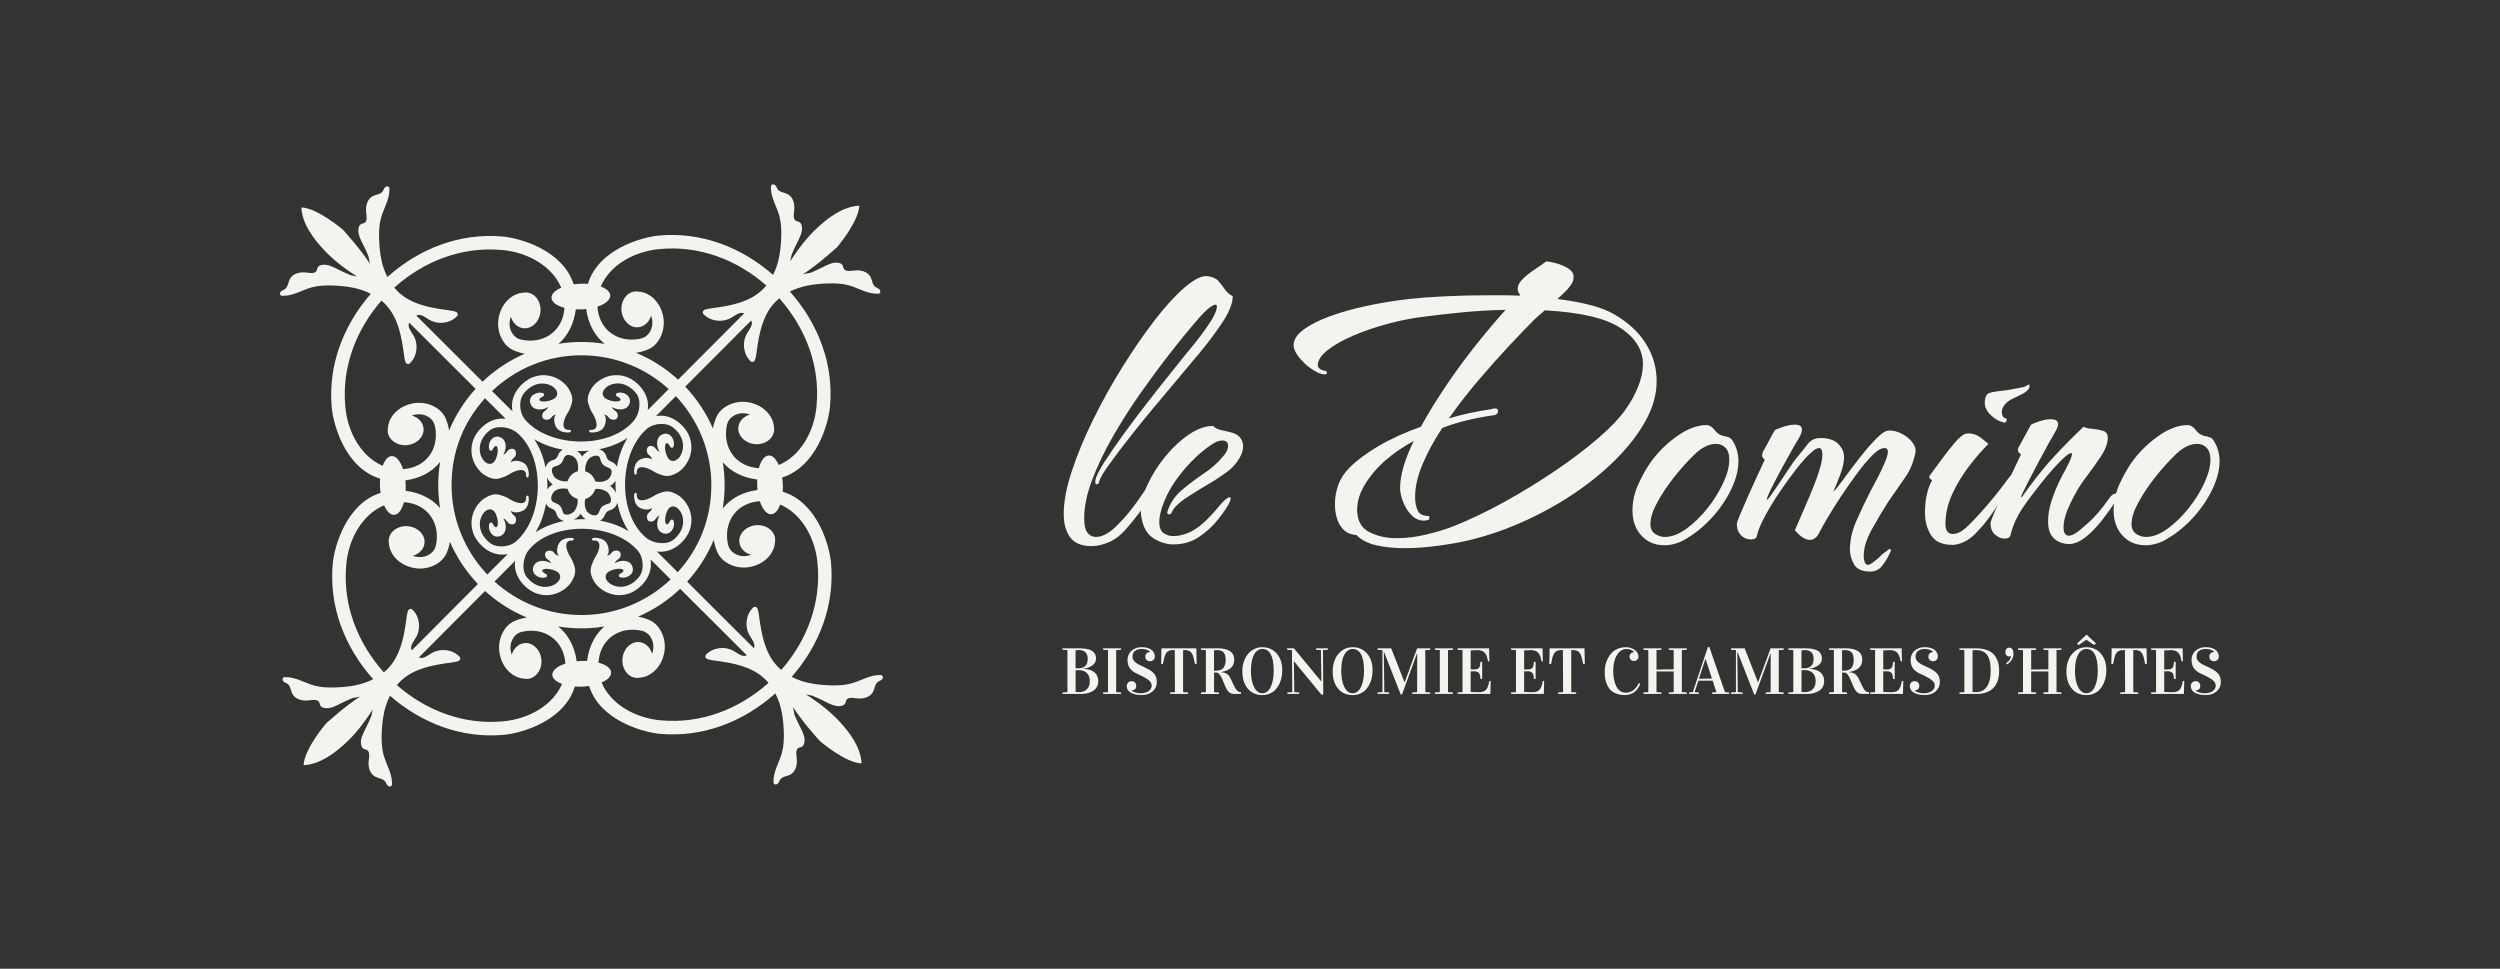 <?xml version="1.0" encoding="UTF-8"?>
<svg id="Mode_Isolation" data-name="Mode Isolation" xmlns="http://www.w3.org/2000/svg" viewBox="0 0 1598.31 619.33">
  <rect x="0" y="0" width="1598.31" height="619.33" fill="#333333" stroke="none"/>
  <defs>
    <style>
      .cls-1 {
        fill: #f5f3ed;
      }
    </style>
  </defs>
  <g>
    <path class="cls-1" d="M697.94,349.14c-6.4,0-10.98-1.87-13.74-5.6-2.76-3.73-4.14-8.71-4.14-14.94,0-7.82,1.73-16.98,5.2-27.48,3.47-10.49,8.05-21.52,13.74-33.08,5.69-11.56,11.96-22.81,18.81-33.75,6.84-10.94,13.69-20.85,20.54-29.75,6.84-8.89,13.25-15.87,19.21-20.94,5.96-5.07,10.71-7.42,14.27-7.07,3.2.36,5.56,1.38,7.07,3.07,1.51,1.69,2.89,3.47,4.14,5.34,1.24,1.87,2.93,3.33,5.07,4.4,0,4.45-2.09,9.87-6.27,16.27-4.18,6.4-9.3,13.25-15.34,20.54-3.03,3.56-6.98,8.27-11.87,14.14-4.89,5.87-10.18,12.18-15.87,18.94-5.69,6.76-11.12,13.43-16.27,20.01-5.16,6.58-9.56,12.41-13.21,17.47-3.65,5.07-5.83,8.76-6.54,11.07-.18,1.25-.63,1.87-1.33,1.87-1.07,0-1.43-.89-1.07-2.67.35-2.31,2.27-6.18,5.74-11.6,3.47-5.42,7.74-11.6,12.81-18.54,5.07-6.94,10.27-13.83,15.61-20.68,5.34-6.84,10.05-12.81,14.14-17.87,4.09-5.07,6.76-8.4,8-10,2.67-3.2,5.24-6.36,7.74-9.47,2.49-3.11,4.71-6.09,6.67-8.94,4.62-6.4,6.94-11.03,6.94-13.87,0-1.6-1.2-1.64-3.6-.13-2.4,1.51-5.92,5.03-10.54,10.54-4.45,5.16-9.7,11.6-15.74,19.34-6.05,7.74-12.27,16.14-18.68,25.21-6.4,9.07-12.36,18.41-17.87,28.01-5.52,9.6-9.96,18.9-13.34,27.88-3.38,8.98-5.07,17.12-5.07,24.41,0,4.45.71,7.56,2.13,9.34,1.42,1.78,3.2,2.67,5.34,2.67,4.62,0,9.69-3.02,15.21-9.07,3.56-3.56,7.24-8,11.07-13.34,3.82-5.34,6.8-9.87,8.94-13.61,4.09-6.94,6.76-10.4,8-10.4.35,0,.53.27.53.8,0,.18-.05.45-.13.8-.09.36-.23.8-.4,1.33-1.78,6.4-4.89,12.9-9.34,19.48-4.45,6.58-9.07,12.63-13.87,18.14-3.56,4.27-7.34,7.29-11.34,9.07-4,1.78-7.78,2.67-11.34,2.67Z"/>
    <path class="cls-1" d="M750.22,348.07c-4.27,0-8.5-1.29-12.67-3.87-4.18-2.58-6.8-7.16-7.87-13.74-.18-.71-.27-1.87-.27-3.47,0-5.34,1.47-11.16,4.4-17.47,2.93-6.31,6.76-12.31,11.47-18.01,4.71-5.69,9.74-10.31,15.07-13.87,5.34-3.56,10.4-5.34,15.21-5.34,1.07,1.25,2.8,2.13,5.2,2.67,2.4.53,4.67,1.07,6.8,1.6,2.49.71,4.31,1.87,5.47,3.47,1.15,1.6,1.73,3.38,1.73,5.34,0,2.31-.8,4.85-2.4,7.6-1.6,2.76-3.65,5.2-6.14,7.34-4.09,3.2-8.8,6.36-14.14,9.47-5.34,3.11-10.18,6.14-14.54,9.07-4.36,2.94-7.16,5.83-8.4,8.67-.36.89-.89,1.33-1.6,1.33-1.25,0-1.6-.71-1.07-2.13,1.78-5.34,4.89-9.87,9.34-13.61,4.44-3.73,9.11-7.24,14.01-10.54,4.89-3.29,8.85-6.8,11.87-10.54,2.31-2.49,3.47-4.8,3.47-6.94,0-2.31-1.25-3.47-3.73-3.47-2.13,0-4.45.89-6.94,2.67-7.12,4.8-13.79,11.16-20.01,19.08-6.23,7.92-10.4,16.05-12.54,24.41-.53,2.13-.8,4.09-.8,5.87,0,3.38.89,5.74,2.67,7.07,1.78,1.33,3.91,2,6.4,2,2.13,0,4.36-.35,6.67-1.07,2.31-.71,4.36-1.6,6.14-2.67,2.67-1.6,5.34-3.69,8-6.27,2.67-2.58,4.89-4.94,6.67-7.07,4.09-5.16,6.94-7.74,8.54-7.74.89,0,.75,1.25-.4,3.73-1.16,2.49-3.51,5.96-7.07,10.4-3.38,4.27-7.43,8-12.14,11.2-4.71,3.2-10.18,4.8-16.41,4.8Z"/>
    <path class="cls-1" d="M898.02,350.47c-6.58,0-12.63-.63-18.14-1.87-5.52-1.25-9.78-3.47-12.81-6.67-.71.18-2-.04-3.87-.67-1.87-.62-3.51-1.73-4.94-3.34-3.2-3.73-4.8-8.98-4.8-15.74,0-4.09.71-8.14,2.13-12.14,1.42-4,3.82-7.69,7.2-11.07,4.62-4.62,10.76-9.2,18.41-13.74,7.65-4.54,16.72-8.67,27.21-12.41,4.98-9.07,10.63-18.23,16.94-27.48,6.31-9.25,12.76-17.96,19.34-26.15,6.58-8.18,12.54-15.21,17.87-21.08-9.6.18-18.9.71-27.88,1.6-8.98.89-16.85,1.78-23.61,2.67-7.65.89-15.47,2.4-23.48,4.54-8,2.13-15.43,4.67-22.28,7.6-6.85,2.93-12.36,6.05-16.54,9.34-4.18,3.29-6.27,6.54-6.27,9.74,0,.89.53,1.69,1.6,2.4,1.07.71,2.22,1.07,3.47,1.07.53.53.8.98.8,1.33,0,.89-.98,1.16-2.93.8-1.96-.35-4.4-1.56-7.34-3.6-2.93-2.04-5.52-4.49-7.74-7.34-2.23-2.84-3.33-5.34-3.33-7.47,0-3.56,2.09-6.89,6.27-10,4.18-3.11,9.78-5.96,16.81-8.54,7.02-2.58,14.89-4.8,23.61-6.67,8.71-1.87,17.61-3.33,26.68-4.4,6.4-.71,14.09-1.29,23.08-1.73,8.98-.44,18.36-.67,28.15-.67h9.87c3.2,0,6.49.09,9.87.27l.53-.53c-1.07-1.07-1.6-2.31-1.6-3.74,0-2.31,1.2-4.58,3.6-6.8,2.4-2.22,5.02-4.27,7.87-6.14,2.84-1.87,5.07-3.42,6.67-4.67,1.6,0,3.82.4,6.67,1.2,2.84.8,5.38,1.91,7.6,3.33,2.22,1.43,3.33,3.2,3.33,5.34,0,.89-.18,1.87-.53,2.93-.53,1.43-1.69,3.11-3.47,5.07-1.78,1.96-3.91,4-6.4,6.14,7.47.89,14.36,2.13,20.68,3.74,6.31,1.6,11.6,3.65,15.87,6.14,8.89,5.16,15.61,11.43,20.14,18.81,4.54,7.38,6.8,15.25,6.8,23.61s-2.23,16.63-6.67,24.81c-4.8,8.9-11.47,17.57-20.01,26.01-8.54,8.45-18.32,16.23-29.35,23.34-11.03,7.12-22.77,13.25-35.22,18.41-12.45,5.16-24.99,8.89-37.62,11.2-4.98.89-10.27,1.64-15.87,2.27-5.6.62-11.07.93-16.41.93ZM892.95,344.07c6.22,0,12.63-.8,19.21-2.4,6.58-1.6,12.36-3.38,17.34-5.34,10.67-4.27,21.61-9.51,32.81-15.74,11.21-6.22,21.92-12.81,32.15-19.74,10.23-6.94,19.21-13.74,26.95-20.41,7.74-6.67,13.47-12.58,17.21-17.74,3.74-5.16,6.62-10.31,8.67-15.47,2.04-5.16,3.07-9.96,3.07-14.41,0-9.07-4.76-16.76-14.27-23.08-9.52-6.31-25.66-10.09-48.42-11.34-2.85,2.31-5.25,4.45-7.2,6.4-4.45,4.45-9.78,10-16.01,16.67-6.23,6.67-12.67,13.92-19.34,21.74-6.67,7.83-12.94,15.92-18.81,24.28,4.09-1.24,8.4-2.36,12.94-3.34,4.54-.98,9.2-1.82,14.01-2.53,1.07-.35,1.87-.53,2.4-.53,1.42,0,2.13.53,2.13,1.6,0,1.25-.71,2.13-2.13,2.67-6.23.89-12.14,2-17.74,3.33-5.6,1.33-10.9,2.98-15.87,4.94-5.16,7.83-9.34,15.52-12.54,23.08-3.2,7.56-4.8,14.54-4.8,20.94,0,3.38.53,6.27,1.6,8.67,1.07,2.4,3.56,3.6,7.47,3.6v2.13c-1.07.53-2.23.8-3.47.8-3.03,0-5.69-1.2-8-3.6-2.31-2.4-4.09-5.24-5.34-8.54-1.25-3.29-1.87-6.18-1.87-8.67,0-4.09.75-8.71,2.27-13.87,1.51-5.16,3.69-10.58,6.54-16.27-11.03,6.05-19.61,12.76-25.74,20.14-6.14,7.38-9.56,14.19-10.27,20.41,0,.53-.05,1.07-.13,1.6-.09.53-.13,1.07-.13,1.6,0,6.94,2.53,11.74,7.6,14.41,5.07,2.67,10.98,4,17.74,4Z"/>
    <path class="cls-1" d="M1063.96,348.6c-5.87,0-10.72-2.05-14.54-6.14-3.83-4.09-5.74-9.51-5.74-16.27,0-5.69,1.33-11.43,4-17.21,2.67-5.78,5.6-10.8,8.8-15.07,4.8-6.22,10.36-11.47,16.67-15.74,6.31-4.27,12.23-6.4,17.74-6.4,1.96,0,3.78,1.11,5.47,3.34,1.69,2.23,3.96,3.51,6.8,3.87.71.18,1.47.4,2.27.67.8.27,1.64,1.11,2.53,2.53,2.31,3.91,3.47,8.1,3.47,12.54,0,6.58-2.09,13.7-6.27,21.34-4.18,7.65-9.65,14.5-16.41,20.54-3.38,3.03-7.2,5.78-11.47,8.27-4.27,2.49-8.72,3.73-13.34,3.73ZM1064.49,343.27c4.27,0,8.8-1.73,13.61-5.2,4.8-3.47,9.29-7.82,13.47-13.07,4.18-5.24,7.56-10.67,10.14-16.27,2.58-5.6,3.87-10.54,3.87-14.81,0-3.38-.8-5.91-2.4-7.6-1.6-1.69-3.65-2.53-6.14-2.53-4.45,0-8.98,2.23-13.61,6.67-4.63,4.45-9.16,9.52-13.61,15.21-3.91,4.98-7.34,10.14-10.27,15.47-2.93,5.34-4.4,9.96-4.4,13.87,0,2.85.98,4.94,2.93,6.27,1.95,1.33,4.09,2,6.4,2Z"/>
    <path class="cls-1" d="M1195.75,365.41c-5.34,0-8.85-1.6-10.54-4.8-1.69-3.2-2.53-6.23-2.53-9.07,0-6.05,1.38-12.23,4.14-18.54,2.76-6.31,5.74-12.58,8.94-18.81,1.42-2.67,3.02-5.69,4.8-9.07,1.78-3.38,3.29-6.58,4.54-9.6,1.24-3.02,1.87-5.24,1.87-6.67,0-1.6-.71-2.4-2.13-2.4-2.13,0-4.71,1.51-7.74,4.54-3.03,3.03-6.32,6.94-9.87,11.74-3.56,4.8-6.98,9.7-10.27,14.67-3.29,4.98-6.14,9.52-8.54,13.61-2.4,4.09-4.05,7.03-4.94,8.8-1.6,3.56-3.74,5.34-6.4,5.34-2.85,0-6.05-2.04-9.6-6.14,1.6-3.73,3.56-8.22,5.87-13.47,2.31-5.24,4.54-10.58,6.67-16.01,2.13-5.42,3.64-10.18,4.54-14.27.17-.89.31-1.69.4-2.4.09-.71.13-1.42.13-2.13,0-2.84-.71-4.27-2.13-4.27s-3.11.98-5.07,2.93c-2.49,2.13-5.56,5.52-9.2,10.14-3.65,4.63-7.29,9.65-10.94,15.07-3.65,5.43-6.8,10.63-9.47,15.61-2.67,4.98-4.36,9.07-5.07,12.27-.18,1.6-1.51,2.4-4,2.4-2.31,0-4.36-.89-6.14-2.67-1.78-1.78-2.67-4.18-2.67-7.2,0-.71.71-2.76,2.13-6.14,1.42-3.38,3.16-7.38,5.2-12.01,2.04-4.62,4.04-9.03,6-13.21,1.96-4.18,3.47-7.42,4.54-9.74-1.25-1.07-1.83-1.96-1.73-2.67.09-.71.22-1.42.4-2.13l7.74-14.14c.53-.35,2.22-1.02,5.07-2,2.84-.98,5.42-1.47,7.74-1.47,3.02,0,4.54,1.07,4.54,3.2,0,1.25-.63,3.03-1.87,5.34-.71,1.07-2.13,3.47-4.27,7.2-2.13,3.74-4.45,7.92-6.94,12.54-2.49,4.63-4.67,8.8-6.54,12.54-1.87,3.74-2.8,6.05-2.8,6.94,0,.71.75,0,2.27-2.13,1.51-2.13,3.38-4.84,5.6-8.14,2.22-3.29,4.36-6.49,6.4-9.6,2.04-3.11,3.6-5.29,4.67-6.54,2.67-3.2,5.02-6.14,7.07-8.8,2.04-2.67,4.76-4,8.14-4,5.16,0,8.98,1.25,11.47,3.74,2.49,2.49,3.74,5.34,3.74,8.54,0,3.03-.8,6.67-2.4,10.94s-3.11,8-4.54,11.2c1.24-1.07,3.38-3.69,6.4-7.87,3.02-4.18,6.4-8.67,10.14-13.47,3.74-4.8,7.34-8.98,10.8-12.54,3.47-3.56,6.27-5.34,8.4-5.34,2.84,0,5.6.71,8.27,2.13,2.67,1.43,4.84,3.2,6.54,5.34,1.69,2.13,2.36,4.36,2,6.67-1.25,6.05-3.38,11.25-6.4,15.61-3.03,4.36-6.58,9.47-10.67,15.34-3.56,5.52-7.12,11.47-10.67,17.87-3.56,6.4-5.34,12.18-5.34,17.34,0,1.42.22,2.71.67,3.87.44,1.15,1.11,1.73,2,1.73s2.22-.71,4-2.13c1.42-1.07,2.8-2.27,4.14-3.6,1.33-1.33,2.62-2.36,3.87-3.07.89-.89,1.51-1.33,1.87-1.33,1.07,0,1.15.8.27,2.4-1.43,3.2-3.11,6-5.07,8.4-1.96,2.4-4.45,3.6-7.47,3.6Z"/>
    <path class="cls-1" d="M1248.31,348.34c-6.58,0-11.16-2.05-13.74-6.14-2.58-4.09-3.87-8.89-3.87-14.41,0-8.36,1.51-15.29,4.54-20.81-1.78-.89-2.23-1.96-1.33-3.2,2.13-2.84,4.62-6.22,7.47-10.14,2.84-3.91,5.64-7.47,8.4-10.67,2.76-3.2,5.02-5.07,6.8-5.6.53-.17,1.24-.27,2.13-.27,2.84,0,5.47.98,7.87,2.93,2.4,1.96,3.96,3.2,4.67,3.74-4.27,4.27-8.5,9.16-12.67,14.67-4.18,5.52-7.7,11.38-10.54,17.61-2.85,6.23-4.27,12.54-4.27,18.94,0,2.31.44,3.96,1.33,4.94.89.98,1.96,1.47,3.2,1.47,2.67,0,5.42-1.24,8.27-3.73,3.2-2.84,7.24-7.07,12.14-12.67,4.89-5.6,9.38-11.16,13.47-16.67,2.49-3.56,4.18-5.34,5.07-5.34s.93,1.16.13,3.47c-.8,2.31-2.18,4.98-4.14,8-2.49,3.38-5.52,7.7-9.07,12.94-3.56,5.25-7.38,9.92-11.47,14.01-2.31,2.31-4.76,4.04-7.34,5.2-2.58,1.15-4.94,1.73-7.07,1.73ZM1281.39,270.17c-3.38-.71-6.45-2.49-9.2-5.34-2.76-2.84-3.78-6.04-3.07-9.6.35-1.95,1.07-3.2,2.13-3.73,1.07-.53,3.02-.98,5.87-1.33,3.2-.35,5.38-.62,6.54-.8,1.15-.17,2.31-.4,3.47-.67,1.15-.27,3.33-.67,6.54-1.2.71-.17,1.6-.62,2.67-1.33,1.07-.71,1.42-.27,1.07,1.33,0,.71-.58,1.56-1.73,2.53-1.16.98-2.18,1.65-3.07,2-1.96.89-4.14,1.96-6.54,3.2-2.4,1.25-4.23,2.94-5.47,5.07-.53,1.07-.8,2.05-.8,2.94,0,2.49.89,3.91,2.67,4.27.35,0,.53.27.53.8,0,.36-.18.8-.53,1.33-.36.53-.71.71-1.07.53Z"/>
    <path class="cls-1" d="M1323,347.8c-3.91,0-7.16-1.16-9.74-3.47-2.58-2.31-3.87-5.96-3.87-10.94,0-4.27.71-8.58,2.13-12.94,1.42-4.36,2.98-8.31,4.67-11.87,1.69-3.56,3.07-6.22,4.14-8,3.91-7.29,5.16-10.94,3.74-10.94-1.25,0-4.05,2.27-8.4,6.8-4.36,4.54-9.65,10.9-15.87,19.08-5.52,7.12-9.16,12.67-10.94,16.67-1.78,4-2.93,7.25-3.47,9.74-.18,1.6-1.51,2.4-4,2.4-1.96,0-3.91-.84-5.87-2.53-1.96-1.69-2.93-4.04-2.93-7.07,0-.89.8-3.2,2.4-6.94,1.6-3.73,3.51-8.09,5.74-13.07,2.22-4.98,4.4-9.69,6.54-14.14,2.13-4.44,3.74-7.82,4.8-10.14-2.13-1.24-2.58-2.84-1.33-4.8l7.74-14.14c.53-.35,2.18-1.02,4.94-2,2.76-.98,5.29-1.47,7.6-1.47,3.2,0,4.8,1.07,4.8,3.2,0,1.07-.71,2.85-2.13,5.34-.53.89-1.78,3.07-3.74,6.54-1.96,3.47-4.14,7.47-6.54,12.01-2.4,4.54-4.63,8.8-6.67,12.81-2.05,4-3.51,6.98-4.4,8.94,0,.18-.05.31-.13.4s-.13.23-.13.4c0,.71.67.09,2-1.87,1.33-1.96,2.36-3.38,3.07-4.27,5.34-7.29,10.89-14.05,16.67-20.28,5.78-6.22,11.87-12.36,18.27-18.41,1.24.71,3.07,1.16,5.47,1.33,2.4.18,4.67.58,6.8,1.2,2.13.63,3.2,2.09,3.2,4.4,0,3.56-1.47,7.56-4.4,12.01-2.93,4.45-6.18,8.98-9.74,13.61-3.38,4.45-6.58,9.78-9.6,16.01-3.03,6.23-4.54,11.47-4.54,15.74,0,3.56,1.15,5.34,3.47,5.34,1.07,0,2.49-.53,4.27-1.6,1.42-.89,4.18-3.16,8.27-6.8,4.09-3.64,8.45-8.76,13.07-15.34,1.42-2.13,2.84-3.2,4.27-3.2.71,0,1.15.31,1.33.93.18.63.09,1.38-.27,2.27-12.45,19.39-22.68,29.08-30.68,29.08Z"/>
    <path class="cls-1" d="M1371.56,348.6c-5.87,0-10.72-2.05-14.54-6.14-3.83-4.09-5.74-9.51-5.74-16.27,0-5.69,1.33-11.43,4-17.21,2.67-5.78,5.6-10.8,8.8-15.07,4.8-6.22,10.36-11.47,16.67-15.74,6.31-4.27,12.23-6.4,17.74-6.4,1.96,0,3.78,1.11,5.47,3.34,1.69,2.23,3.96,3.51,6.8,3.87.71.18,1.47.4,2.27.67.8.27,1.64,1.11,2.53,2.53,2.31,3.91,3.47,8.1,3.47,12.54,0,6.58-2.09,13.7-6.27,21.34-4.18,7.65-9.65,14.5-16.41,20.54-3.38,3.03-7.2,5.78-11.47,8.27-4.27,2.49-8.72,3.73-13.34,3.73ZM1372.09,343.27c4.27,0,8.8-1.73,13.61-5.2,4.8-3.47,9.29-7.82,13.47-13.07,4.18-5.24,7.56-10.67,10.14-16.27,2.58-5.6,3.87-10.54,3.87-14.81,0-3.38-.8-5.91-2.4-7.6-1.6-1.69-3.65-2.53-6.14-2.53-4.45,0-8.98,2.23-13.61,6.67-4.63,4.45-9.16,9.52-13.61,15.21-3.91,4.98-7.34,10.14-10.27,15.47-2.93,5.34-4.4,9.96-4.4,13.87,0,2.85.98,4.94,2.93,6.27,1.95,1.33,4.09,2,6.4,2Z"/>
  </g>
  <g>
    <path class="cls-1" d="M679.28,443.64v-.94l3.15-.2v-26.87l-3.15-.2v-.94h10.93c1.17,0,2.24.05,3.2.16.96.11,1.91.31,2.85.6.94.29,1.73.68,2.36,1.15.63.48,1.14,1.11,1.53,1.89.39.78.58,1.7.58,2.75,0,.83-.18,1.6-.55,2.3-.37.7-.83,1.28-1.4,1.75-.57.46-1.22.88-1.97,1.24-.75.36-1.47.64-2.17.83-.69.19-1.39.33-2.08.43v.08c1.38,0,2.64.16,3.8.48,1.16.32,2.17.79,3.03,1.42.86.63,1.54,1.45,2.03,2.46.49,1.02.74,2.17.74,3.46,0,1.17-.21,2.22-.63,3.16-.42.93-.99,1.71-1.7,2.32-.71.61-1.54,1.12-2.5,1.53-.96.41-1.96.7-2.99.88-1.04.18-2.12.27-3.25.27h-11.81ZM687.65,427.17c.57.08,1.1.12,1.57.12,4.13,0,6.19-2.04,6.19-6.13,0-1.74-.46-3.11-1.39-4.09-.93-.98-2.34-1.47-4.25-1.47-.68,0-1.39.07-2.13.2v11.36ZM687.65,442.31c.74.14,1.44.2,2.13.2,2.17,0,3.87-.63,5.1-1.88,1.23-1.25,1.85-2.96,1.85-5.11,0-2.3-.64-4.06-1.91-5.28-1.27-1.22-3.03-1.83-5.28-1.83-.64,0-1.27.05-1.88.14v13.75Z"/>
    <path class="cls-1" d="M705.23,443.64v-.94l3.15-.2v-26.87l-3.15-.2v-.94h11.52v.94l-3.15.2v26.87l3.15.2v.94h-11.52Z"/>
    <path class="cls-1" d="M729.99,414.89c-.98,0-1.84.12-2.58.35-.74.23-1.37.56-1.87.98-.5.42-.88.93-1.13,1.52-.25.59-.38,1.24-.38,1.95,0,.5.07,1,.2,1.49.14.49.43.99.88,1.5.45.51,1.1,1.04,1.95,1.58.85.55,2,1.13,3.44,1.76,1.66.76,3.07,1.48,4.22,2.15,1.15.67,2.09,1.38,2.81,2.13.72.75,1.24,1.59,1.56,2.52.32.93.48,2.05.48,3.34,0,.98-.2,1.96-.59,2.94-.4.98-.99,1.86-1.79,2.64-.8.78-1.8,1.41-3,1.89-1.21.48-2.62.73-4.24.73-1.8,0-3.31-.17-4.54-.5s-2.21-.77-2.95-1.3c-.74-.53-1.28-1.13-1.6-1.81-.33-.67-.49-1.35-.49-2.03,0-.45.07-.87.2-1.26.14-.39.34-.73.6-1.02.27-.29.59-.52.98-.69.39-.17.83-.26,1.32-.26.45,0,.86.08,1.23.23.37.16.68.37.93.63.25.27.45.58.59.94.14.36.21.75.21,1.17,0,.97-.28,1.7-.84,2.19-.56.49-1.28.74-2.17.74v.08c.1.11.28.26.56.45.28.19.67.39,1.16.58.5.19,1.11.36,1.84.51.73.14,1.59.22,2.58.22.82,0,1.63-.11,2.44-.33.81-.22,1.53-.53,2.17-.94.63-.41,1.15-.91,1.54-1.49.39-.59.59-1.25.59-1.99,0-.63-.12-1.21-.35-1.76-.23-.55-.67-1.1-1.31-1.67-.64-.57-1.53-1.17-2.67-1.82-1.14-.65-2.62-1.38-4.44-2.2-1.35-.57-2.46-1.2-3.32-1.89-.87-.69-1.55-1.42-2.04-2.19-.5-.77-.84-1.57-1.03-2.41-.19-.84-.29-1.7-.29-2.58,0-1.12.2-2.17.61-3.17.41-.99,1-1.86,1.78-2.61.78-.74,1.73-1.33,2.87-1.77,1.14-.44,2.43-.65,3.89-.65s2.63.16,3.67.49c1.04.33,1.9.76,2.58,1.3.68.54,1.19,1.16,1.53,1.88.34.72.51,1.46.51,2.24,0,.41-.07.8-.2,1.17-.14.38-.33.7-.59.98-.26.28-.58.5-.96.67-.38.17-.82.26-1.31.26-.45,0-.86-.07-1.23-.22-.37-.15-.68-.35-.95-.61-.27-.26-.47-.56-.61-.92-.14-.35-.21-.74-.21-1.16,0-.48.08-.9.25-1.28.16-.37.38-.69.66-.94.28-.25.61-.44.99-.57.38-.13.79-.19,1.23-.19v-.08c-.08-.09-.25-.25-.49-.46-.25-.21-.59-.42-1.02-.63-.44-.21-.97-.39-1.61-.55-.64-.16-1.4-.23-2.27-.23Z"/>
    <path class="cls-1" d="M742.35,424.49l.2-10.01h22.31l.2,9.99h-1.12c-.19-1.05-.36-1.89-.5-2.53-.14-.64-.32-1.31-.52-2.02-.2-.71-.42-1.26-.63-1.66-.22-.39-.48-.79-.8-1.19-.31-.39-.67-.68-1.07-.87-.4-.18-.87-.33-1.4-.45-.53-.12-1.14-.17-1.84-.17-.05,0-.17,0-.34.01-.17,0-.32.01-.46.01v26.89l3.17.2v.94h-11.52v-.94l3.13-.2-.12-26.87c-.14,0-.29,0-.46-.01-.17,0-.28-.01-.34-.01-.61,0-1.16.03-1.63.1-.48.07-.91.2-1.3.39-.39.19-.73.4-1.01.61-.29.22-.55.53-.8.94-.25.41-.45.8-.62,1.19-.17.38-.35.9-.53,1.56-.18.66-.47,2.03-.87,4.1h-1.12Z"/>
    <path class="cls-1" d="M767.79,443.64v-.94l3.15-.2v-26.87l-3.15-.2v-.94h10.89c1.51,0,2.88.13,4.1.39,1.22.26,2.31.67,3.27,1.23.96.56,1.7,1.31,2.23,2.26.52.95.79,2.07.79,3.36,0,2.33-.78,4.14-2.35,5.45-1.57,1.3-3.68,2.14-6.35,2.52v.04c1.14.01,2.14.2,2.97.55.84.35,1.51.81,2,1.36.5.55.97,1.26,1.42,2.14.3.6.73,1.52,1.28,2.75.55,1.23,1.1,2.33,1.64,3.28.44.78.89,1.38,1.37,1.8.48.42.88.68,1.21.78.33.1.7.14,1.12.14v1.12h-3.39c-1.04,0-1.85-.06-2.45-.19-.6-.13-1.2-.44-1.79-.93-.59-.49-1.12-1.17-1.58-2.03-.46-.86-1.25-2.67-2.37-5.42-.16-.41-.4-.94-.7-1.58-.31-.65-.57-1.14-.8-1.47-.22-.33-.49-.68-.8-1.05-.31-.37-.62-.63-.94-.79-.32-.16-.66-.23-1.01-.23-.6,0-1.06,0-1.37.02v12.55l3.15.2v.94h-11.52ZM776.17,428.78c.15.01.43.02.84.02,2.42,0,4.13-.59,5.12-1.77.99-1.18,1.48-2.94,1.48-5.29,0-1.17-.14-2.17-.42-2.99-.28-.82-.68-1.45-1.2-1.9-.52-.45-1.09-.77-1.72-.96-.63-.19-1.34-.29-2.15-.29-.53,0-1.19.05-1.96.16v13.02Z"/>
    <path class="cls-1" d="M794.27,429.15c0-2.81.5-5.37,1.51-7.68,1.01-2.32,2.49-4.18,4.44-5.59,1.95-1.41,4.21-2.11,6.75-2.11,3.84,0,6.94,1.36,9.29,4.07,2.35,2.71,3.52,6.27,3.52,10.67,0,1.61-.16,3.17-.48,4.68-.32,1.51-.82,2.95-1.5,4.3-.68,1.36-1.51,2.54-2.48,3.56-.97,1.02-2.17,1.82-3.59,2.42-1.42.6-2.96.9-4.64.9-3.99,0-7.13-1.39-9.41-4.17-2.28-2.78-3.42-6.46-3.42-11.03ZM799.75,428.7c0,2.68.27,5.11.8,7.26.53,2.16,1.35,3.91,2.46,5.25,1.11,1.34,2.43,2.01,3.97,2.01,2.29,0,4.08-1.33,5.38-3.98,1.3-2.66,1.95-6.18,1.95-10.58s-.64-8.02-1.91-10.32c-1.27-2.3-3.04-3.45-5.3-3.45-.79,0-1.54.16-2.26.49s-1.39.85-2.01,1.57c-.63.72-1.16,1.61-1.61,2.67-.45,1.06-.81,2.36-1.07,3.91s-.4,3.28-.4,5.17Z"/>
    <path class="cls-1" d="M822.86,415.42v-.94h4.37l17.53,21.25h.04l-.29-20.11-3.13-.2v-.94h7.56v.94l-3.15.2.22,28.42h-1.25l-17.53-21.29h-.04l.29,19.74,3.13.2v.94h-7.56v-.94l3.15-.2-.22-26.87-3.13-.2Z"/>
    <path class="cls-1" d="M852.02,429.15c0-2.81.5-5.37,1.51-7.68,1.01-2.32,2.49-4.18,4.44-5.59,1.95-1.41,4.21-2.11,6.75-2.11,3.84,0,6.94,1.36,9.29,4.07,2.35,2.71,3.52,6.27,3.52,10.67,0,1.61-.16,3.17-.48,4.68-.32,1.51-.82,2.95-1.5,4.3-.68,1.36-1.51,2.54-2.48,3.56-.97,1.02-2.17,1.82-3.59,2.42-1.42.6-2.96.9-4.64.9-3.99,0-7.13-1.39-9.41-4.17-2.28-2.78-3.42-6.46-3.42-11.03ZM857.49,428.7c0,2.68.27,5.11.8,7.26.53,2.16,1.35,3.91,2.46,5.25,1.11,1.34,2.43,2.01,3.97,2.01,2.29,0,4.08-1.33,5.38-3.98,1.3-2.66,1.95-6.18,1.95-10.58s-.64-8.02-1.91-10.32c-1.27-2.3-3.04-3.45-5.3-3.45-.79,0-1.54.16-2.26.49s-1.39.85-2.01,1.57c-.63.72-1.16,1.61-1.61,2.67-.45,1.06-.81,2.36-1.07,3.91s-.4,3.28-.4,5.17Z"/>
    <path class="cls-1" d="M880.68,443.64v-.94l3.15-.2v-26.87l-3.15-.2v-.94h8.75l8.52,21.74h.04l8.01-21.74h8.38v.94l-3.15.2v26.87l3.15.2v.94h-11.52v-.94l3.15-.2.04-24.95h-.04l-9.71,26.5h-.76l-10.79-27.46h-.04l.31,25.91,3.09.2v.94h-7.42Z"/>
    <path class="cls-1" d="M917.36,443.64v-.94l3.15-.2v-26.87l-3.15-.2v-.94h11.52v.94l-3.15.2v26.87l3.15.2v.94h-11.52Z"/>
    <path class="cls-1" d="M931.87,443.64v-.94l3.15-.2v-26.87l-3.15-.2v-.94h20.13l.2,8.32h-.86c-.16-.93-.34-1.71-.52-2.36-.18-.65-.45-1.3-.79-1.95-.34-.65-.74-1.17-1.2-1.56-.46-.39-1.04-.7-1.76-.95s-1.54-.37-2.48-.37c-1.16,0-2.61.07-4.35.2v12.14c.41.04,1.15.06,2.23.06,1.43,0,2.45-.35,3.06-1.05.61-.7.92-1.98.92-3.83h1.12v10.97h-1.12c0-1.85-.31-3.14-.93-3.87-.62-.73-1.64-1.09-3.05-1.09-1.05,0-1.79.02-2.23.06v13.12c1.74.14,3.47.2,5.19.2.8,0,1.51-.06,2.13-.19.61-.13,1.14-.34,1.59-.64.45-.3.83-.64,1.14-1.01.31-.37.59-.85.83-1.44.24-.59.43-1.17.58-1.76.15-.59.31-1.31.47-2.17h.88l-.22,8.34h-20.96Z"/>
    <path class="cls-1" d="M966.05,443.64v-.94l3.15-.2v-26.87l-3.15-.2v-.94h20.13l.2,8.32h-.86c-.16-.93-.34-1.71-.52-2.36-.18-.65-.45-1.3-.79-1.95-.34-.65-.74-1.17-1.2-1.56-.46-.39-1.04-.7-1.76-.95s-1.54-.37-2.48-.37c-1.16,0-2.61.07-4.35.2v12.14c.41.04,1.15.06,2.23.06,1.43,0,2.45-.35,3.06-1.05.61-.7.92-1.98.92-3.83h1.12v10.97h-1.12c0-1.85-.31-3.14-.93-3.87-.62-.73-1.64-1.09-3.05-1.09-1.05,0-1.79.02-2.23.06v13.12c1.74.14,3.47.2,5.19.2.8,0,1.51-.06,2.13-.19.61-.13,1.14-.34,1.59-.64.45-.3.83-.64,1.14-1.01.31-.37.59-.85.83-1.44.24-.59.43-1.17.58-1.76.15-.59.31-1.31.47-2.17h.88l-.22,8.34h-20.96Z"/>
    <path class="cls-1" d="M990.51,424.49l.2-10.01h22.31l.2,9.99h-1.12c-.19-1.05-.36-1.89-.5-2.53-.14-.64-.32-1.31-.52-2.02-.2-.71-.42-1.26-.63-1.66-.22-.39-.48-.79-.8-1.19-.31-.39-.67-.68-1.07-.87-.4-.18-.87-.33-1.4-.45-.53-.12-1.14-.17-1.84-.17-.05,0-.17,0-.34.01-.17,0-.32.01-.46.01v26.89l3.17.2v.94h-11.52v-.94l3.13-.2-.12-26.87c-.14,0-.29,0-.46-.01-.17,0-.28-.01-.34-.01-.61,0-1.16.03-1.63.1-.48.07-.91.2-1.3.39-.39.19-.73.4-1.01.61-.29.22-.55.53-.8.94s-.45.8-.62,1.19c-.17.38-.35.9-.53,1.56-.18.66-.47,2.03-.87,4.1h-1.12Z"/>
    <path class="cls-1" d="M1025.92,429.58c0-1.51.16-3,.49-4.47s.85-2.89,1.56-4.27c.72-1.38,1.59-2.58,2.63-3.63,1.04-1.04,2.32-1.88,3.84-2.5,1.53-.63,3.2-.94,5.03-.94,2.13,0,4,.58,5.62,1.75,1.62,1.16,2.43,2.54,2.43,4.14,0,.8-.26,1.49-.77,2.06-.51.57-1.21.86-2.09.86s-1.53-.26-2.06-.79c-.53-.52-.8-1.19-.8-1.99s.25-1.45.76-1.99c.5-.54,1.13-.81,1.88-.81.15,0,.26,0,.33.02v-.08c-.2-.38-.76-.81-1.66-1.29-.9-.48-1.98-.72-3.25-.72-2.48,0-4.52,1.29-6.11,3.86-1.59,2.57-2.39,5.97-2.39,10.2,0,1.81.16,3.52.47,5.14.31,1.61.78,3.08,1.4,4.4.62,1.32,1.45,2.37,2.5,3.16,1.05.78,2.25,1.17,3.6,1.17,1.93,0,3.62-.58,5.06-1.73,1.44-1.15,2.55-2.63,3.34-4.42l.96.45c-1.95,4.8-5.22,7.19-9.83,7.19-2,0-3.77-.28-5.31-.84-1.54-.56-2.78-1.3-3.73-2.22-.95-.92-1.72-2.03-2.32-3.34-.6-1.31-1.01-2.64-1.24-3.98s-.34-2.81-.34-4.39Z"/>
    <path class="cls-1" d="M1050.67,443.64v-.94l3.15-.2v-26.87l-3.15-.2v-.94h11.52v.94l-3.15.2v12.44l10.99-.16v-12.28l-3.15-.2v-.94h11.52v.94l-3.15.2v26.87l3.15.2v.94h-11.52v-.94l3.15-.2v-13.2h-10.99v13.2l3.15.2v.94h-11.52Z"/>
    <path class="cls-1" d="M1079.78,443.64v-.94l2.47-.2,9.66-28.85h.92l9.99,28.85,2.7.2v.94h-10.93v-.94l2.76-.2-2.41-7.32h-9.15l-2.37,7.32,2.76.2v.94h-6.4ZM1086.16,433.95l8.34-.16-4.09-12.55h-.08l-4.17,12.71Z"/>
    <path class="cls-1" d="M1106.67,443.64v-.94l3.15-.2v-26.87l-3.15-.2v-.94h8.75l8.52,21.74h.04l8.01-21.74h8.38v.94l-3.15.2v26.87l3.15.2v.94h-11.52v-.94l3.15-.2.04-24.95h-.04l-9.71,26.5h-.76l-10.79-27.46h-.04l.31,25.91,3.09.2v.94h-7.42Z"/>
    <path class="cls-1" d="M1143.35,443.64v-.94l3.15-.2v-26.87l-3.15-.2v-.94h10.93c1.17,0,2.24.05,3.2.16.96.11,1.91.31,2.85.6.94.29,1.73.68,2.36,1.15.63.48,1.14,1.11,1.53,1.89.39.78.58,1.7.58,2.75,0,.83-.18,1.6-.55,2.3-.37.7-.83,1.28-1.4,1.75-.57.46-1.22.88-1.97,1.24-.75.36-1.47.64-2.17.83-.69.19-1.39.33-2.08.43v.08c1.38,0,2.64.16,3.8.48,1.16.32,2.17.79,3.03,1.42.86.63,1.54,1.45,2.03,2.46.49,1.02.74,2.17.74,3.46,0,1.17-.21,2.22-.63,3.16-.42.93-.99,1.71-1.7,2.32-.71.61-1.54,1.12-2.5,1.53-.96.41-1.96.7-2.99.88-1.04.18-2.12.27-3.25.27h-11.81ZM1151.73,427.17c.57.08,1.1.12,1.57.12,4.13,0,6.19-2.04,6.19-6.13,0-1.74-.46-3.11-1.39-4.09-.93-.98-2.34-1.47-4.25-1.47-.68,0-1.39.07-2.13.2v11.36ZM1151.73,442.31c.74.14,1.44.2,2.13.2,2.17,0,3.87-.63,5.1-1.88,1.23-1.25,1.85-2.96,1.85-5.11,0-2.3-.64-4.06-1.91-5.28-1.27-1.22-3.03-1.83-5.28-1.83-.64,0-1.27.05-1.88.14v13.75Z"/>
    <path class="cls-1" d="M1169.3,443.64v-.94l3.15-.2v-26.87l-3.15-.2v-.94h10.89c1.51,0,2.88.13,4.1.39,1.22.26,2.31.67,3.27,1.23.96.56,1.7,1.31,2.23,2.26.52.95.79,2.07.79,3.36,0,2.33-.78,4.14-2.35,5.45-1.57,1.3-3.68,2.14-6.35,2.52v.04c1.14.01,2.14.2,2.97.55.84.35,1.51.81,2,1.36.5.55.97,1.26,1.42,2.14.3.6.73,1.52,1.28,2.75.55,1.23,1.1,2.33,1.64,3.28.44.78.89,1.38,1.37,1.8.48.42.88.68,1.21.78.33.1.7.14,1.12.14v1.12h-3.39c-1.04,0-1.85-.06-2.45-.19-.6-.13-1.2-.44-1.79-.93s-1.12-1.17-1.58-2.03c-.46-.86-1.25-2.67-2.37-5.42-.16-.41-.4-.94-.7-1.58-.31-.65-.57-1.14-.8-1.47-.22-.33-.49-.68-.8-1.05-.31-.37-.62-.63-.94-.79-.32-.16-.66-.23-1.01-.23-.6,0-1.06,0-1.37.02v12.55l3.15.2v.94h-11.52ZM1177.68,428.78c.15.01.43.02.84.02,2.42,0,4.13-.59,5.12-1.77.99-1.18,1.48-2.94,1.48-5.29,0-1.17-.14-2.17-.42-2.99-.28-.82-.68-1.45-1.2-1.9-.52-.45-1.09-.77-1.72-.96-.63-.19-1.34-.29-2.15-.29-.53,0-1.19.05-1.96.16v13.02Z"/>
    <path class="cls-1" d="M1195.64,443.64v-.94l3.15-.2v-26.87l-3.15-.2v-.94h20.13l.2,8.32h-.86c-.16-.93-.34-1.71-.52-2.36-.18-.65-.45-1.3-.79-1.95-.34-.65-.74-1.17-1.2-1.56-.46-.39-1.04-.7-1.76-.95s-1.54-.37-2.48-.37c-1.16,0-2.61.07-4.35.2v12.14c.41.04,1.15.06,2.23.06,1.43,0,2.45-.35,3.06-1.05.61-.7.92-1.98.92-3.83h1.12v10.97h-1.12c0-1.85-.31-3.14-.93-3.87-.62-.73-1.64-1.09-3.05-1.09-1.05,0-1.79.02-2.23.06v13.12c1.74.14,3.47.2,5.19.2.8,0,1.51-.06,2.13-.19.61-.13,1.14-.34,1.59-.64.45-.3.83-.64,1.14-1.01.31-.37.59-.85.83-1.44.24-.59.43-1.17.58-1.76.15-.59.31-1.31.47-2.17h.88l-.22,8.34h-20.96Z"/>
    <path class="cls-1" d="M1230.62,414.89c-.98,0-1.84.12-2.58.35-.74.23-1.37.56-1.87.98-.5.42-.88.93-1.13,1.52-.25.59-.38,1.24-.38,1.95,0,.5.07,1,.2,1.49.14.49.43.99.88,1.5.45.51,1.1,1.04,1.95,1.58.85.55,2,1.13,3.44,1.76,1.66.76,3.07,1.48,4.22,2.15,1.15.67,2.09,1.38,2.81,2.13.72.75,1.24,1.59,1.56,2.52.32.93.48,2.05.48,3.34,0,.98-.2,1.96-.59,2.94-.4.98-.99,1.86-1.79,2.64s-1.8,1.41-3,1.89-2.62.73-4.24.73c-1.8,0-3.31-.17-4.54-.5s-2.21-.77-2.95-1.3c-.74-.53-1.28-1.13-1.6-1.81-.33-.67-.49-1.35-.49-2.03,0-.45.07-.87.2-1.26.14-.39.34-.73.6-1.02.27-.29.59-.52.98-.69.39-.17.83-.26,1.32-.26.45,0,.86.08,1.23.23.37.16.68.37.93.63.25.27.45.58.59.94.14.36.21.75.21,1.17,0,.97-.28,1.7-.84,2.19-.56.49-1.28.74-2.17.74v.08c.1.11.28.26.56.45.28.19.67.39,1.16.58.5.19,1.11.36,1.84.51.73.14,1.59.22,2.58.22.82,0,1.63-.11,2.44-.33.81-.22,1.53-.53,2.17-.94.63-.41,1.15-.91,1.54-1.49.39-.59.59-1.25.59-1.99,0-.63-.12-1.21-.35-1.76-.23-.55-.67-1.1-1.31-1.67-.64-.57-1.53-1.17-2.67-1.82-1.14-.65-2.62-1.38-4.44-2.2-1.35-.57-2.46-1.2-3.32-1.89-.87-.69-1.55-1.42-2.04-2.19-.5-.77-.84-1.57-1.03-2.41-.19-.84-.29-1.7-.29-2.58,0-1.12.2-2.17.61-3.17.41-.99,1-1.86,1.78-2.61.78-.74,1.73-1.33,2.87-1.77,1.14-.44,2.43-.65,3.89-.65s2.63.16,3.67.49c1.04.33,1.9.76,2.58,1.3.68.54,1.19,1.16,1.53,1.88.34.72.51,1.46.51,2.24,0,.41-.07.8-.2,1.17-.14.38-.33.7-.59.98-.26.28-.58.5-.96.67-.38.17-.82.26-1.31.26-.45,0-.86-.07-1.23-.22-.37-.15-.68-.35-.95-.61-.27-.26-.47-.56-.61-.92-.14-.35-.21-.74-.21-1.16,0-.48.08-.9.25-1.28.16-.37.38-.69.66-.94.28-.25.61-.44.99-.57.38-.13.79-.19,1.23-.19v-.08c-.08-.09-.25-.25-.49-.46-.25-.21-.59-.42-1.02-.63-.44-.21-.97-.39-1.61-.55-.64-.16-1.4-.23-2.27-.23Z"/>
    <path class="cls-1" d="M1252.71,443.64v-.94l3.15-.2v-26.87l-3.15-.2v-.94h10.3c2.77,0,5.14.35,7.11,1.04,1.98.69,3.54,1.7,4.69,3.02,1.15,1.32,1.99,2.85,2.51,4.6.52,1.74.79,3.76.79,6.05,0,1.65-.17,3.18-.51,4.61-.34,1.42-.88,2.75-1.62,3.96-.74,1.22-1.67,2.26-2.78,3.13-1.11.87-2.47,1.54-4.09,2.02-1.61.48-3.42.73-5.42.73h-10.97ZM1261.09,442.31c.74.14,1.4.2,2,.2,1.39,0,2.63-.22,3.71-.67,1.08-.45,1.99-1.07,2.72-1.87.73-.8,1.33-1.77,1.81-2.92.48-1.15.82-2.4,1.03-3.75.21-1.35.32-2.83.32-4.43s-.08-2.99-.22-4.23c-.15-1.24-.43-2.44-.85-3.62-.42-1.17-.96-2.14-1.64-2.9-.68-.76-1.58-1.37-2.7-1.83-1.12-.46-2.42-.68-3.92-.68-.76,0-1.51.07-2.25.2v26.5Z"/>
    <path class="cls-1" d="M1282.07,416.87c0-.68.21-1.32.62-1.91.42-.59,1.04-.89,1.87-.89.89,0,1.56.36,2.01,1.08.46.72.68,1.59.68,2.59,0,.86-.11,1.68-.34,2.47-.22.79-.67,1.62-1.35,2.48-.67.87-1.55,1.59-2.63,2.18l-.31-1.04c1.08-.56,1.85-1.26,2.31-2.11.46-.85.69-1.65.69-2.4h-.08c-.35.25-.74.37-1.16.37-.67,0-1.22-.27-1.67-.8-.44-.53-.66-1.21-.66-2.02Z"/>
    <path class="cls-1" d="M1290.2,443.64v-.94l3.15-.2v-26.87l-3.15-.2v-.94h11.52v.94l-3.15.2v12.44l10.99-.16v-12.28l-3.15-.2v-.94h11.52v.94l-3.15.2v26.87l3.15.2v.94h-11.52v-.94l3.15-.2v-13.2h-10.99v13.2l3.15.2v.94h-11.52Z"/>
    <path class="cls-1" d="M1321.12,429.15c0-2.81.5-5.37,1.51-7.68,1.01-2.32,2.49-4.18,4.44-5.59,1.95-1.41,4.21-2.11,6.75-2.11,3.84,0,6.94,1.36,9.29,4.07,2.35,2.71,3.52,6.27,3.52,10.67,0,1.61-.16,3.17-.48,4.68-.32,1.51-.82,2.95-1.5,4.3-.68,1.36-1.51,2.54-2.48,3.56-.97,1.02-2.17,1.82-3.59,2.42-1.42.6-2.96.9-4.64.9-3.99,0-7.13-1.39-9.41-4.17-2.28-2.78-3.42-6.46-3.42-11.03ZM1326.59,428.7c0,2.68.27,5.11.8,7.26.53,2.16,1.35,3.91,2.46,5.25,1.11,1.34,2.43,2.01,3.97,2.01,2.29,0,4.08-1.33,5.38-3.98,1.3-2.66,1.95-6.18,1.95-10.58s-.64-8.02-1.91-10.32c-1.27-2.3-3.04-3.45-5.3-3.45-.79,0-1.54.16-2.26.49-.72.33-1.39.85-2.01,1.57-.63.72-1.16,1.61-1.61,2.67-.45,1.06-.81,2.36-1.07,3.91-.27,1.55-.4,3.28-.4,5.17ZM1327.86,411.44l6.07-5.7h.08l6.03,5.62-1.27.96-4.92-3.29h-.08l-4.78,3.35-1.12-.94Z"/>
    <path class="cls-1" d="M1349.83,424.49l.2-10.01h22.31l.2,9.99h-1.12c-.19-1.05-.36-1.89-.5-2.53-.14-.64-.32-1.31-.52-2.02-.2-.71-.42-1.26-.63-1.66-.22-.39-.48-.79-.8-1.19-.31-.39-.67-.68-1.07-.87-.4-.18-.87-.33-1.4-.45-.53-.12-1.14-.17-1.84-.17-.05,0-.17,0-.34.01-.17,0-.32.01-.46.01v26.89l3.17.2v.94h-11.52v-.94l3.13-.2-.12-26.87c-.14,0-.29,0-.46-.01-.17,0-.28-.01-.34-.01-.61,0-1.16.03-1.63.1-.48.07-.91.2-1.3.39-.39.19-.73.4-1.01.61-.29.22-.55.53-.8.94s-.45.8-.62,1.19c-.17.38-.35.9-.53,1.56-.18.66-.47,2.03-.87,4.1h-1.12Z"/>
    <path class="cls-1" d="M1375.27,443.64v-.94l3.15-.2v-26.87l-3.15-.2v-.94h20.13l.2,8.32h-.86c-.16-.93-.34-1.71-.52-2.36-.18-.65-.45-1.3-.79-1.95-.34-.65-.74-1.17-1.2-1.56-.46-.39-1.04-.7-1.76-.95s-1.54-.37-2.48-.37c-1.16,0-2.61.07-4.35.2v12.14c.41.04,1.15.06,2.23.06,1.43,0,2.45-.35,3.06-1.05.61-.7.92-1.98.92-3.83h1.12v10.97h-1.12c0-1.85-.31-3.14-.93-3.87-.62-.73-1.64-1.09-3.05-1.09-1.05,0-1.79.02-2.23.06v13.12c1.74.14,3.47.2,5.19.2.8,0,1.51-.06,2.13-.19.61-.13,1.14-.34,1.59-.64.45-.3.83-.64,1.14-1.01.31-.37.59-.85.83-1.44.24-.59.43-1.17.58-1.76.15-.59.31-1.31.47-2.17h.88l-.22,8.34h-20.96Z"/>
    <path class="cls-1" d="M1410.25,414.89c-.98,0-1.84.12-2.58.35-.74.23-1.37.56-1.87.98-.5.42-.88.93-1.13,1.52-.25.59-.38,1.24-.38,1.95,0,.5.07,1,.2,1.49.14.49.43.99.88,1.5.45.51,1.1,1.04,1.95,1.58.85.55,2,1.13,3.44,1.76,1.66.76,3.07,1.48,4.22,2.15,1.15.67,2.09,1.38,2.81,2.13.72.75,1.24,1.59,1.56,2.52.32.93.48,2.05.48,3.34,0,.98-.2,1.96-.59,2.94-.4.98-.99,1.86-1.79,2.64s-1.8,1.41-3,1.89c-1.21.48-2.62.73-4.24.73-1.8,0-3.31-.17-4.54-.5s-2.21-.77-2.95-1.3c-.74-.53-1.28-1.13-1.6-1.81-.33-.67-.49-1.35-.49-2.03,0-.45.07-.87.2-1.26.14-.39.34-.73.6-1.02.27-.29.59-.52.98-.69.39-.17.83-.26,1.32-.26.45,0,.86.08,1.23.23.37.16.68.37.93.63.25.27.45.58.59.94.14.36.21.75.21,1.17,0,.97-.28,1.7-.84,2.19-.56.49-1.28.74-2.17.74v.08c.1.11.28.26.56.45.28.19.67.39,1.16.58.5.19,1.11.36,1.84.51.73.14,1.59.22,2.58.22.82,0,1.63-.11,2.44-.33.81-.22,1.53-.53,2.17-.94.63-.41,1.15-.91,1.54-1.49.39-.59.59-1.25.59-1.99,0-.63-.12-1.21-.35-1.76-.23-.55-.67-1.1-1.31-1.67-.64-.57-1.53-1.17-2.67-1.82-1.14-.65-2.62-1.38-4.44-2.2-1.35-.57-2.46-1.2-3.32-1.89-.87-.69-1.55-1.42-2.04-2.19-.5-.77-.84-1.57-1.03-2.41-.19-.84-.29-1.7-.29-2.58,0-1.12.2-2.17.61-3.17.41-.99,1-1.86,1.78-2.61.78-.74,1.73-1.33,2.87-1.77,1.14-.44,2.43-.65,3.89-.65s2.63.16,3.67.49c1.04.33,1.9.76,2.58,1.3.68.54,1.19,1.16,1.53,1.88.34.72.51,1.46.51,2.24,0,.41-.07.8-.2,1.17-.14.38-.33.7-.59.98-.26.28-.58.5-.96.67-.38.17-.82.26-1.31.26-.45,0-.86-.07-1.23-.22-.37-.15-.68-.35-.95-.61-.27-.26-.47-.56-.61-.92-.14-.35-.21-.74-.21-1.16,0-.48.08-.9.25-1.28.16-.37.38-.69.66-.94.28-.25.61-.44.99-.57.38-.13.79-.19,1.23-.19v-.08c-.08-.09-.25-.25-.49-.46-.25-.21-.59-.42-1.02-.63-.44-.21-.97-.39-1.61-.55-.64-.16-1.4-.23-2.27-.23Z"/>
  </g>
  <path class="cls-1" d="M563.9,431.84c-.36-.26-.82-.29-1.24-.29-6.68-.1-12.39,3.8-18.71,5.49-4.21,1.11-8.69,1.24-13.16,1.12-6.12-.19-12.3-.85-18.25-2.78-2.18-.7-4.33-1.58-6.38-2.65,17.84-20.37,27.52-45.93,25.16-72.75-.99-11.16-8.68-38.85-30.92-45.61.11-1.51.14-3.09.07-4.72-.06-1.51-.21-2.97-.42-4.38,22.01-6.93,29.64-34.41,30.62-45.51,2.39-27.08-7.5-52.87-25.66-73.35,1.92-.96,3.91-1.78,5.93-2.43,5.93-1.93,12.12-2.59,18.23-2.78,4.45-.14,8.95,0,13.17,1.14,6.32,1.67,12.01,5.57,18.71,5.47.41,0,.87-.03,1.24-.27.87-.6.61-1.98-.12-2.62-.73-.66-1.76-.9-2.56-1.48-1.89-1.36-1.96-4.18-3.02-6.29-1.84-3.6-6.51-4.75-10.67-4.19-2.45.32-5.66.78-6.58-1.4-.24-.51-.27-1.12-.49-1.64-.44-1.07-1.58-1.65-2.74-1.87-3.6-.68-7.31,1.31-10.72,3.05-2.33,1.19-4.72,2.28-7.14,3.29-1.74.27-3.39.6-4.96.97,9.25-5.78,21.78-17.23,21.78-17.23,0,0,13.43-15.59,14.3-26.21,0-.03,0-.08-.02-.12,0-.02-.02-.03-.02-.05v-.02c-.03-.05-.07-.1-.12-.12,0-.02-.03-.03-.05-.05-.03,0-.05-.02-.09-.02-.03-.02-.07-.02-.1-.02-10.62.75-19.67,7.91-26.35,14.04-5.98,5.5-11.57,12.41-17.43,21.59.34-1.35.63-2.76.9-4.21v-.02c1.06-2.59,2.22-5.13,3.49-7.63,1.74-3.41,3.73-7.12,3.05-10.72-.22-1.16-.8-2.3-1.87-2.74-.51-.22-1.11-.26-1.62-.48-2.2-.94-1.74-4.14-1.41-6.59.58-4.16-.6-8.83-4.19-10.65-2.11-1.07-4.92-1.14-6.31-3.03-.56-.8-.82-1.82-1.47-2.56-.63-.73-2.03-.99-2.61-.1-.26.36-.29.82-.29,1.24-.1,6.68,3.8,12.39,5.49,18.71,1.11,4.21,1.24,8.69,1.12,13.16-.19,6.12-.85,12.3-2.78,18.25-.65,2.03-1.47,4.03-2.44,5.96-20.38-17.84-45.95-27.53-72.76-25.17-11.16.99-38.85,8.68-45.63,30.94-1.57-.12-3.2-.16-4.89-.09-1.45.06-2.85.2-4.2.39-6.95-21.99-34.41-29.62-45.5-30.6-27.2-2.4-53.1,7.58-73.62,25.9-.99-1.96-1.82-3.99-2.49-6.05-1.93-5.93-2.59-12.12-2.78-18.23-.14-4.45,0-8.95,1.14-13.17,1.67-6.32,5.57-12.01,5.47-18.71,0-.41-.03-.87-.27-1.24-.6-.87-1.98-.61-2.62.12-.66.73-.9,1.76-1.48,2.56-1.36,1.89-4.17,1.96-6.29,3.02-3.6,1.84-4.75,6.51-4.19,10.67.32,2.45.78,5.66-1.4,6.58-.51.24-1.12.27-1.64.49-1.07.44-1.65,1.58-1.87,2.74-.68,3.6,1.31,7.31,3.05,10.72,1.19,2.33,2.28,4.72,3.29,7.14.27,1.74.6,3.39.97,4.96-5.78-9.25-17.23-21.78-17.23-21.78,0,0-15.59-13.43-26.21-14.3-.03,0-.09,0-.12.02-.02,0-.03.02-.05.02h-.02c-.05.03-.1.07-.12.12-.02,0-.03.03-.05.05,0,.03-.02.05-.02.09-.02.03-.02.07-.02.1.75,10.62,7.91,19.67,14.04,26.35,5.5,5.98,12.41,11.57,21.59,17.43-1.35-.34-2.76-.63-4.21-.9h-.02c-2.59-1.06-5.13-2.22-7.63-3.49-3.41-1.74-7.12-3.73-10.72-3.05-1.16.22-2.3.8-2.74,1.87-.22.51-.26,1.11-.48,1.62-.94,2.2-4.14,1.74-6.59,1.41-4.16-.58-8.83.6-10.65,4.19-1.07,2.11-1.14,4.92-3.03,6.31-.8.56-1.82.82-2.56,1.47-.73.63-.99,2.03-.1,2.61.36.26.82.29,1.24.29,6.68.1,12.39-3.8,18.71-5.49,4.21-1.11,8.69-1.24,13.16-1.12,6.12.19,12.3.85,18.25,2.78,2.09.67,4.14,1.51,6.12,2.52-17.73,20.34-27.35,45.84-25,72.57.99,11.15,8.67,38.84,30.92,45.62-.11,1.51-.14,3.09-.07,4.72.06,1.51.21,2.97.41,4.37-22.01,6.93-29.65,34.41-30.62,45.51-2.4,27.19,7.58,53.08,25.89,73.61-1.96.99-3.99,1.82-6.05,2.49-5.93,1.93-12.12,2.59-18.23,2.78-4.45.14-8.95,0-13.17-1.14-6.32-1.67-12.01-5.57-18.71-5.47-.41,0-.87.03-1.24.27-.87.6-.61,1.98.12,2.62.73.66,1.76.9,2.56,1.48,1.89,1.36,1.96,4.18,3.02,6.29,1.84,3.6,6.51,4.75,10.67,4.19,2.45-.32,5.66-.78,6.58,1.4.24.51.27,1.12.49,1.64.44,1.07,1.58,1.65,2.74,1.87,3.6.68,7.31-1.31,10.72-3.05,2.33-1.19,4.72-2.28,7.14-3.29,1.74-.27,3.39-.6,4.96-.97-9.25,5.78-21.78,17.23-21.78,17.23,0,0-13.43,15.59-14.3,26.21,0,.03,0,.09.02.12,0,.02.02.03.02.05v.02c.03.05.07.1.12.12,0,.02.03.03.05.05.03,0,.05.02.09.02.03.02.07.02.1.02,10.62-.75,19.67-7.91,26.35-14.04,5.98-5.5,11.57-12.41,17.43-21.59-.34,1.35-.63,2.76-.9,4.21v.02c-1.06,2.59-2.22,5.13-3.49,7.63-1.74,3.41-3.73,7.12-3.05,10.72.22,1.16.8,2.3,1.87,2.74.51.22,1.11.26,1.62.48,2.2.94,1.74,4.14,1.41,6.59-.58,4.16.6,8.83,4.19,10.65,2.11,1.07,4.92,1.14,6.31,3.03.56.8.82,1.82,1.47,2.56.63.73,2.03.99,2.61.1.26-.36.29-.82.29-1.24.1-6.68-3.8-12.39-5.49-18.71-1.11-4.21-1.24-8.69-1.12-13.16.19-6.12.85-12.3,2.78-18.25.67-2.09,1.51-4.14,2.52-6.12,20.35,17.74,45.85,27.36,72.58,25.02,11.16-.97,38.84-8.67,45.62-30.92,1.51.11,3.09.14,4.71.07,1.51-.06,2.97-.21,4.37-.42,6.93,22.01,34.41,29.64,45.51,30.62,27.18,2.4,53.07-7.57,73.59-25.87,1.05,2.04,1.92,4.17,2.62,6.34,1.93,5.93,2.59,12.12,2.78,18.23.14,4.45,0,8.95-1.14,13.17-1.67,6.32-5.57,12.01-5.47,18.71,0,.41.03.87.27,1.24.6.87,1.98.61,2.62-.12.66-.73.9-1.76,1.48-2.56,1.36-1.89,4.17-1.96,6.29-3.02,3.6-1.84,4.75-6.51,4.19-10.67-.32-2.45-.78-5.66,1.4-6.58.51-.24,1.12-.27,1.64-.49,1.07-.44,1.65-1.58,1.87-2.74.68-3.6-1.31-7.31-3.05-10.72-1.19-2.33-2.28-4.72-3.29-7.14-.27-1.74-.6-3.39-.97-4.96,5.78,9.25,17.23,21.78,17.23,21.78,0,0,15.59,13.43,26.21,14.3.03,0,.08,0,.12-.02.02,0,.03-.02.05-.02h.02c.05-.03.1-.07.12-.12.02,0,.03-.03.05-.05,0-.03.02-.05.02-.09.02-.03.02-.07.02-.1-.75-10.62-7.91-19.67-14.04-26.35-5.5-5.98-12.41-11.57-21.59-17.43,1.35.34,2.76.63,4.21.9h.02c2.59,1.06,5.13,2.22,7.63,3.49,3.41,1.74,7.12,3.73,10.72,3.05,1.16-.22,2.3-.8,2.74-1.87.22-.51.26-1.11.48-1.62.94-2.2,4.14-1.74,6.59-1.41,4.16.58,8.83-.6,10.65-4.19,1.07-2.11,1.14-4.92,3.03-6.31.8-.56,1.82-.82,2.56-1.47.73-.63.99-2.03.1-2.61ZM522.74,360.75c2.19,24.89-6.75,48.6-23.25,67.54-1.01-.86-1.99-1.77-2.88-2.75-7.55-8.26-9.71-19.77-11.16-30.55-.26-1.93-.51-3.89-1.11-5.76-.37-1.21-1.91-1.69-2.79-.87-4.62,4.31-5.74,12.22-2.18,18.1,1.45,2.42,3.65,5.04,2.76,7.53-.05.14-.12.27-.19.39l-42.64-42.5c7.15-7.82,12.95-16.88,17.06-26.82.3,2.49,1.2,5.69,2.39,8.27,2.77,5.91,9.99,9.83,17.59,9.49.32-.01.68-.04,1.02-.07,9.89-.87,17.56-7.86,18.1-16.06.13-.72.17-1.45.1-2.22-.47-5.51-6.32-9.48-12.87-8.63-5.64.73-10,4.99-10.06,9.8-.04,4.32,3.12,7.81,7.5,9.08-1.06.39-2.21.67-3.42.78-.26.03-.51.03-.77.04-5.11.17-9.48-2.96-10.45-7.19-.42-1.78-.77-4.13-.69-6.83.34-10.89,7.75-19.93,20.53-21.06.16-.01.31-.01.47-.03,1.67,5.14,4.36,8.48,7.25,8.36,2.36-.1,4.39-2.49,5.73-6.22,13.25,5.57,22.57,20.95,23.94,38.17ZM371.73,393.2c-21.35,0-40.85-8.11-55.57-21.4l13.15-13.19c-1.41,10.82,7.74,18.62,13.19,20.63,11.07,4.11,19.97-2.67,22.69-7.01,1.78-2.85,3.12-6.12,2.3-9.36-.42-1.65-1.53-4.75-2.48-6.17-3.37-5.02-4.81-11.59.84-11.12,1.06.09,2.26-2-1.81-1.72-1.38.1-2.74.41-3.99,1.02-1.6.79-2.98,2.11-3.68,5.18-.42,1.74-.38,3.9.92,5.27-3.19-.68-2.47-2.66-5.02-3.19-2.71-.58-4.68,1.22-3.44,4.04.76,1.71,2.42,1.5,3.53,4.02-2.94-1.94-8.56-2.67-10.82,1.01-1.81,2.95-.6,5.77,1.88,7.19,2.13,1.22,4.07,1.15,5.55.68.96-.32,1.02-1.63.13-2.07-5.65-2.78-.26-4.62,5.66-2.21,10.65,4.34-6.14,18.41-17.86,4.28-3.61-4.37-2.66-12.87,1.28-17.61,15.22-18.31,53.57-17.54,69.38.35,4.09,4.63,4.49,12.8.89,17.18-11.69,14.15-28.51.13-17.85-4.24,5.9-2.43,11.29-.6,5.66,2.2-.9.44-.83,1.76.11,2.07,1.48.47,3.43.53,5.55-.69,2.5-1.43,3.68-4.25,1.87-7.19-2.25-3.67-7.88-2.94-10.81-.99,1.09-2.52,2.76-2.32,3.51-4.03,1.23-2.82-.73-4.62-3.45-4.03-2.53.54-1.82,2.52-5.02,3.2,1.3-1.38,1.33-3.53.91-5.27-.71-3.07-2.09-4.38-3.69-5.17-1.24-.6-2.61-.92-3.99-1.01-4.06-.26-2.87,1.82-1.81,1.73,5.64-.48,4.22,6.09.86,11.12-.94,1.43-2.05,4.53-2.46,6.18-.81,3.25.55,6.51,2.33,9.36,2.73,4.34,11.64,11.09,22.69,6.96,5.5-2.05,14.76-9.99,13.11-20.97-.03-.22-.08-.45-.12-.67l12.92,12.88c-14.89,14.1-34.96,22.78-57.04,22.78ZM371.73,227.15c21.46,0,41.04,8.19,55.8,21.6l-13.44,13.48c0-.06.02-.12.03-.18,1.62-10.98-7.65-18.9-13.15-20.94-11.07-4.11-19.97,2.67-22.69,7.01-1.78,2.85-3.12,6.12-2.3,9.36.42,1.65,1.53,4.75,2.48,6.17,3.37,5.02,4.81,11.59-.84,11.12-1.06-.09-2.26,2,1.81,1.72,1.38-.1,2.74-.41,3.99-1.02,1.6-.79,2.98-2.11,3.68-5.18.42-1.74.38-3.9-.92-5.27,3.19.68,2.47,2.66,5.02,3.19,2.71.58,4.68-1.22,3.44-4.04-.76-1.71-2.42-1.5-3.53-4.02,2.94,1.94,8.56,2.67,10.82-1.01,1.81-2.95.6-5.76-1.88-7.19-2.13-1.22-4.07-1.15-5.55-.68-.96.32-1.02,1.63-.13,2.07,5.65,2.78.26,4.62-5.66,2.21-10.65-4.34,6.14-18.41,17.86-4.28,3.61,4.37,2.66,12.87-1.28,17.61-15.22,18.3-53.57,17.54-69.38-.35-4.09-4.63-4.49-12.8-.89-17.18,11.69-14.15,28.51-.13,17.85,4.24-5.9,2.43-11.29.6-5.66-2.2.9-.44.83-1.76-.11-2.07-1.48-.47-3.43-.53-5.55.69-2.5,1.43-3.68,4.25-1.87,7.19,2.25,3.67,7.88,2.94,10.81.99-1.09,2.52-2.76,2.32-3.51,4.03-1.23,2.82.73,4.62,3.45,4.03,2.53-.54,1.82-2.52,5.01-3.2-1.3,1.38-1.33,3.53-.91,5.27.71,3.07,2.09,4.38,3.69,5.17,1.24.6,2.61.92,3.99,1.01,4.06.26,2.87-1.82,1.81-1.73-5.64.48-4.22-6.09-.86-11.12.94-1.43,2.05-4.53,2.46-6.18.81-3.25-.55-6.51-2.33-9.36-2.73-4.34-11.64-11.09-22.69-6.96-5.5,2.05-14.76,9.99-13.11,20.97.05.3.11.62.17.93l-13.07-13.03c14.9-14.16,35.02-22.88,57.14-22.88ZM366.84,332.19c1.18-.56,2.28-1.31,3.18-2.21.48-.48.89-.99,1.22-1.53.11.21.22.41.35.61.35.57.77,1.08,1.25,1.57.49.49,1.04.93,1.63,1.32-2.55-.07-5.1,0-7.63.24ZM393.75,315.06c-.86-1.8-2.17-3.4-3.73-4.4.22-.1.41-.22.6-.34,1.14-.72,2.12-1.72,2.89-2.88-.07,2.54,0,5.09.24,7.62ZM382.77,327.72c-.45,1.1-1.19,1.65-2.31,1.76-1.87.16-4.24-1.04-5.28-2.68-1.34-2.11-1.65-5.15-1.06-7.81,1.49-.39,2.9-1.17,4.08-2.35,1.14-1.14,1.93-2.53,2.34-4,.29-.05.58-.07.88-.08,2-.1,4.15.43,6.15,1.59.36.19.67.46.99.77,1.34,1.34,2.24,3.52,2.01,5.19-.14,1.08-.72,1.71-1.9,2.02-3.9,1.04-4.62,2.42-5.75,5.22l-.14.36ZM369.33,319.87c.11,1.99-.41,4.15-1.58,6.13-1.06,1.86-3.9,3.28-5.96,3-1.1-.13-1.71-.72-2.02-1.9-.52-1.92-1.11-3.06-1.92-3.87-.83-.83-1.89-1.31-3.3-1.88l-.36-.14c-1.1-.45-1.65-1.19-1.76-2.31-.16-1.87,1.04-4.24,2.68-5.28,2.11-1.34,5.13-1.64,7.8-1.05.4,1.51,1.18,2.92,2.35,4.08,1.16,1.16,2.54,1.94,4,2.34.05.29.07.58.08.88ZM349.71,305.3c.57,1.18,1.31,2.27,2.21,3.17.48.48.99.89,1.52,1.23-.22.1-.41.22-.6.34-1.14.72-2.12,1.72-2.89,2.88.07-2.54,0-5.09-.24-7.61ZM360.69,292.63c.45-1.1,1.18-1.64,2.3-1.75,1.54-.14,3.42.65,4.62,1.84.25.25.48.53.66.83,1.34,2.11,1.65,5.12,1.06,7.78-1.51.4-2.92,1.18-4.09,2.35-1.16,1.16-1.94,2.54-2.34,4-.29.05-.58.07-.88.08-1.99.11-4.15-.41-6.15-1.57-1.84-1.07-3.27-3.92-3-5.96.14-1.11.73-1.72,1.9-2.02,3.9-1.04,4.63-2.43,5.76-5.23l.14-.36ZM388.35,306.72c-2.11,1.34-5.13,1.66-7.8,1.07-.39-1.49-1.17-2.9-2.35-4.08-1.14-1.14-2.53-1.93-4-2.34-.05-.29-.07-.58-.08-.88-.1-2,.42-4.16,1.58-6.16,1.07-1.84,3.92-3.27,5.96-3,.57.08,1.02.28,1.36.61.3.3.52.74.66,1.29,1.04,3.9,2.43,4.63,5.23,5.76l.36.14c1.1.45,1.65,1.19,1.75,2.3.17,1.88-1.04,4.24-2.67,5.28ZM373.44,290.36c-.47.47-.88.98-1.23,1.52-.1-.22-.22-.41-.34-.6-.72-1.14-1.72-2.12-2.88-2.89,2.54.07,5.08,0,7.6-.23-1.17.57-2.26,1.31-3.15,2.21ZM356.75,291l-.14.39q-.89,2.17-2.92,2.7c-2.6.7-4.33,2.48-4.9,4.92-1.31-6.64-3.73-12.91-7.22-18.24,5.39,3.31,11.67,5.54,18.25,6.7-1.36.75-2.43,1.95-3.07,3.52ZM349.03,322.08c.75,1.36,1.95,2.42,3.52,3.07l.39.14q2.16.88,2.7,2.92c.35,1.29.95,2.37,1.8,3.22.84.84,1.92,1.4,3.16,1.67-6.65,1.31-12.93,3.73-18.26,7.23,3.31-5.39,5.54-11.66,6.7-18.25ZM386.7,329.33l.16-.37q.89-2.17,2.9-2.71c2.61-.68,4.35-2.47,4.9-4.92,1.31,6.65,3.73,12.92,7.22,18.25-5.39-3.31-11.66-5.54-18.25-6.7,1.35-.75,2.42-1.96,3.06-3.54ZM394.42,298.27c-.75-1.36-1.96-2.43-3.53-3.06l-.37-.16q-2.17-.89-2.71-2.9c-.68-2.61-2.46-4.34-4.91-4.91,6.64-1.31,12.91-3.72,18.23-7.22-3.31,5.39-5.54,11.66-6.7,18.25ZM323.27,267.75c-10.8-1.39-18.59,7.75-20.6,13.19-4.11,11.07,2.67,19.97,7.01,22.69,2.85,1.78,6.12,3.12,9.36,2.3,1.65-.42,4.75-1.53,6.17-2.48,5.02-3.37,11.59-4.81,11.12.84-.09,1.06,2,2.26,1.72-1.81-.1-1.38-.41-2.74-1.02-3.99-.79-1.6-2.11-2.98-5.18-3.68-1.74-.41-3.9-.38-5.27.92.68-3.19,2.66-2.47,3.19-5.02.58-2.71-1.22-4.68-4.04-3.44-1.71.76-1.5,2.42-4.02,3.53,1.94-2.94,2.67-8.56-1.01-10.82-2.95-1.81-5.77-.6-7.19,1.88-1.22,2.13-1.15,4.07-.67,5.55.32.96,1.63,1.02,2.07.13,2.78-5.65,4.62-.26,2.21,5.66-4.34,10.65-18.41-6.14-4.28-17.86,4.37-3.61,12.87-2.66,17.61,1.28,18.31,15.22,17.54,53.57-.35,69.38-4.63,4.09-12.8,4.49-17.18.89-14.15-11.69-.13-28.51,4.24-17.85,2.43,5.9.6,11.29-2.2,5.66-.44-.9-1.76-.83-2.07.11-.47,1.48-.53,3.43.69,5.55,1.43,2.5,4.25,3.68,7.19,1.87,3.67-2.25,2.94-7.88.99-10.81,2.52,1.09,2.32,2.76,4.03,3.51,2.82,1.23,4.62-.73,4.03-3.45-.54-2.53-2.52-1.82-3.2-5.02,1.38,1.3,3.53,1.33,5.27.91,3.07-.71,4.38-2.09,5.17-3.69.6-1.24.92-2.61,1.01-3.99.26-4.06-1.82-2.87-1.73-1.81.48,5.64-6.09,4.22-11.12.86-1.43-.94-4.53-2.05-6.18-2.46-3.25-.81-6.51.55-9.36,2.33-4.34,2.73-11.09,11.64-6.96,22.69,2.05,5.5,9.99,14.76,20.97,13.11.29-.04.59-.1.89-.16l-13.02,13.05c-14.15-14.89-22.87-35.01-22.87-57.13s8.11-40.83,21.39-55.56l13.17,13.13ZM419.95,352.57c10.93,1.56,18.81-7.68,20.84-13.16,4.11-11.07-2.67-19.97-7.01-22.69-2.85-1.78-6.12-3.12-9.36-2.3-1.65.42-4.75,1.53-6.17,2.48-5.02,3.37-11.59,4.81-11.12-.84.09-1.06-2-2.26-1.72,1.81.1,1.38.41,2.74,1.02,3.99.79,1.6,2.11,2.98,5.18,3.68,1.74.42,3.9.38,5.27-.92-.68,3.19-2.66,2.47-3.19,5.02-.58,2.71,1.22,4.68,4.04,3.44,1.71-.76,1.5-2.42,4.02-3.53-1.94,2.94-2.67,8.56,1.01,10.82,2.95,1.81,5.76.6,7.19-1.88,1.22-2.13,1.15-4.07.67-5.55-.32-.96-1.63-1.02-2.07-.13-2.78,5.65-4.62.26-2.21-5.66,4.34-10.65,18.41,6.14,4.28,17.86-4.37,3.61-12.87,2.66-17.61-1.28-18.3-15.22-17.54-53.57.35-69.38,4.63-4.09,12.8-4.49,17.18-.89,14.15,11.69.13,28.51-4.24,17.85-2.43-5.9-.6-11.29,2.2-5.66.44.9,1.76.83,2.07-.11.47-1.48.53-3.43-.69-5.55-1.43-2.5-4.25-3.68-7.19-1.87-3.67,2.25-2.94,7.88-.99,10.81-2.52-1.09-2.32-2.76-4.03-3.51-2.82-1.23-4.62.73-4.03,3.45.54,2.53,2.52,1.82,3.2,5.01-1.38-1.3-3.53-1.33-5.27-.91-3.07.71-4.38,2.09-5.17,3.69-.6,1.24-.92,2.61-1.01,3.99-.26,4.06,1.82,2.87,1.73,1.81-.48-5.64,6.09-4.22,11.12-.86,1.43.94,4.53,2.05,6.18,2.46,3.25.81,6.51-.55,9.36-2.33,4.34-2.73,11.09-11.64,6.96-22.69-2.05-5.5-9.99-14.76-20.97-13.11-.13.02-.26.05-.38.07l12.71-12.74c14.03,14.88,22.67,34.9,22.67,56.91s-8.14,40.94-21.49,55.67l-13.31-13.27ZM484.09,310.34c.04.99.12,1.95.23,2.9-9.64,1.27-17.36,5.63-22.26,11.81.79-4.84,1.21-9.8,1.21-14.87s-.41-9.88-1.18-14.66c4.99,5.83,12.6,9.9,22,11.04-.06,1.22-.06,2.48,0,3.77ZM522.11,259.01c-1.39,17.33-10.84,32.78-24.23,38.27-1.66-3.82-3.95-6.18-6.39-6.08-2.74.11-5.04,3.32-6.33,8.12-.16-.01-.32-.01-.48-.03-12.77-1.13-20.18-10.19-20.53-21.08-.09-2.69.28-5.06.69-6.83.99-4.23,5.35-7.36,10.45-7.18.26,0,.51.02.77.04,1.21.11,2.35.38,3.42.77-4.37,1.27-7.53,4.77-7.49,9.08.04,4.81,4.41,9.06,10.04,9.8,6.56.86,12.39-3.1,12.88-8.63.08-.75.04-1.48-.09-2.21-.54-8.2-8.21-15.19-18.11-16.08-.34-.02-.68-.05-1.03-.07-7.58-.33-14.8,3.58-17.57,9.5-1.09,2.34-1.94,5.21-2.31,7.58-4.3-9.97-10.33-19.02-17.7-26.79l42.16-42.28c.1.14.17.29.24.46.89,2.49-1.31,5.13-2.76,7.53-3.56,5.88-2.44,13.77,2.18,18.1.89.8,2.4.34,2.79-.89.6-1.86.85-3.82,1.11-5.76,1.45-10.77,3.61-22.27,11.16-30.54,1.01-1.11,2.11-2.14,3.27-3.09,16.87,19.07,26.05,43.06,23.84,68.27ZM422.28,159.17c24.95-2.18,48.7,6.8,67.66,23.34-.94,1.14-1.95,2.22-3.05,3.22-8.26,7.55-19.77,9.71-30.55,11.16-1.93.26-3.89.51-5.76,1.11-1.21.38-1.69,1.91-.87,2.79,4.31,4.62,12.22,5.74,18.1,2.18,2.42-1.45,5.04-3.65,7.53-2.76.14.05.27.12.39.19l-42.19,42.32c-7.85-7.2-16.95-13.04-26.94-17.18,2.49-.3,5.69-1.2,8.27-2.39,5.91-2.77,9.81-9.99,9.49-17.57-.01-.34-.04-.68-.07-1.04-.87-9.89-7.86-17.56-16.06-18.1-.72-.13-1.47-.17-2.22-.1-5.51.49-9.48,6.32-8.63,12.87.73,5.64,4.99,10,9.8,10.06,4.31.04,7.81-3.12,9.08-7.5.39,1.08.67,2.21.78,3.42,0,.26.03.51.04.77.15,5.11-2.96,9.48-7.21,10.45-1.76.42-4.13.79-6.81.69-10.89-.34-19.93-7.75-21.06-20.53-.02-.18-.02-.35-.03-.52,5.03-1.68,8.3-4.33,8.18-7.19-.1-2.33-2.42-4.33-6.06-5.68,5.55-13.28,20.95-22.63,38.19-24ZM371.7,197.82c1.05-.04,2.07-.13,3.07-.25,1.27,9.64,5.64,17.37,11.82,22.27-4.84-.79-9.8-1.21-14.86-1.21s-9.88.41-14.65,1.18c5.82-4.99,9.89-12.6,11.03-21.99,1.16.05,2.36.05,3.58,0ZM320.57,159.79c17.3,1.4,32.73,10.81,38.24,24.16-3.91,1.67-6.34,3.98-6.24,6.46.12,2.78,3.4,5.1,8.31,6.38-.01.14-.01.28-.02.43-1.13,12.79-10.19,20.18-21.08,20.53-2.69.09-5.06-.28-6.83-.69-4.23-.97-7.35-5.33-7.18-10.45,0-.26.02-.51.04-.77.11-1.2.38-2.35.77-3.4,1.27,4.36,4.77,7.53,9.08,7.47,4.81-.04,9.06-4.41,9.8-10.04.86-6.56-3.1-12.4-8.63-12.88-.75-.06-1.48-.02-2.21.11-8.2.54-15.19,8.19-16.08,18.09-.02.34-.05.68-.07,1.03-.33,7.58,3.58,14.8,9.5,17.57,2.34,1.09,5.21,1.94,7.59,2.31-10.06,4.35-19.2,10.44-27.02,17.91l-42.38-42.26c.14-.1.29-.17.46-.24,2.49-.89,5.13,1.31,7.53,2.76,5.88,3.56,13.77,2.44,18.1-2.18.8-.89.34-2.4-.89-2.79-1.86-.6-3.82-.85-5.76-1.11-10.77-1.45-22.27-3.61-30.54-11.16-1.08-.98-2.08-2.05-3-3.17,19.1-17.01,43.2-26.28,68.51-24.06ZM220.72,259.62c-2.17-24.84,6.72-48.49,23.14-67.43,1.09.91,2.14,1.88,3.1,2.94,7.55,8.26,9.71,19.77,11.16,30.55.26,1.93.51,3.89,1.11,5.76.37,1.21,1.91,1.69,2.79.87,4.62-4.31,5.74-12.22,2.18-18.1-1.45-2.42-3.65-5.04-2.76-7.53.05-.14.12-.27.19-.39l42.43,42.3c-7.1,7.8-12.87,16.82-16.96,26.72-.3-2.49-1.2-5.7-2.39-8.26-2.77-5.93-9.99-9.83-17.59-9.51-.32.03-.66.04-1.02.07-9.89.87-17.56,7.86-18.1,16.08-.13.72-.17,1.46-.1,2.2.47,5.53,6.32,9.49,12.87,8.63,5.64-.72,10-4.99,10.06-9.8.04-4.3-3.12-7.79-7.5-9.06,1.06-.41,2.21-.67,3.42-.78.26-.03.51-.05.77-.04,5.11-.17,9.48,2.96,10.45,7.19.42,1.76.77,4.13.69,6.81-.34,10.89-7.74,19.95-20.53,21.07-.16.01-.31.01-.47.03-1.67-5.14-4.36-8.49-7.25-8.37-2.36.1-4.39,2.49-5.73,6.22-13.24-5.58-22.57-20.96-23.94-38.17ZM259.37,310.02c-.04-.99-.12-1.94-.23-2.89,9.64-1.27,17.36-5.63,22.25-11.81-.79,4.84-1.21,9.8-1.21,14.85s.41,9.89,1.18,14.66c-4.99-5.83-12.6-9.9-22-11.05.06-1.22.06-2.48,0-3.77ZM221.34,361.34c1.39-17.33,10.84-32.79,24.23-38.26,1.66,3.82,3.95,6.18,6.39,6.08,2.74-.11,5.03-3.31,6.32-8.11.16.01.32.01.48.03,12.77,1.11,20.18,10.18,20.53,21.06.09,2.69-.28,5.06-.69,6.83-.99,4.23-5.35,7.36-10.45,7.18-.26,0-.51-.02-.77-.04-1.21-.1-2.35-.37-3.42-.77,4.37-1.27,7.53-4.77,7.49-9.06-.06-4.82-4.43-9.08-10.04-9.81-6.56-.86-12.39,3.12-12.88,8.63-.08.75-.04,1.48.09,2.21.55,8.22,8.21,15.21,18.11,16.08.34.02.68.05,1.03.07,7.58.33,14.8-3.58,17.57-9.5,1.09-2.34,1.95-5.21,2.31-7.59,4.34,10.06,10.44,19.19,17.9,27.01l-42.26,42.38c-.1-.14-.17-.29-.24-.46-.89-2.49,1.31-5.13,2.76-7.53,3.56-5.88,2.44-13.77-2.18-18.1-.89-.8-2.4-.34-2.8.89-.6,1.86-.85,3.82-1.11,5.76-1.45,10.77-3.61,22.27-11.16,30.54-.98,1.08-2.05,2.08-3.17,3-17-19.11-26.27-43.19-24.04-68.49ZM321.17,461.2c-24.84,2.17-48.51-6.73-67.44-23.17.91-1.09,1.88-2.13,2.94-3.1,8.26-7.55,19.77-9.71,30.55-11.16,1.93-.26,3.89-.51,5.76-1.11,1.21-.37,1.69-1.91.87-2.79-4.31-4.62-12.22-5.74-18.1-2.18-2.42,1.45-5.04,3.65-7.53,2.76-.14-.05-.27-.12-.39-.19l42.3-42.43c7.8,7.11,16.83,12.88,26.73,16.98-2.49.3-5.69,1.2-8.28,2.41-5.91,2.75-9.81,9.98-9.5,17.57.01.34.04.68.07,1.02.87,9.91,7.86,17.56,16.06,18.1.74.13,1.47.17,2.22.11,5.51-.49,9.49-6.33,8.63-12.89-.73-5.62-4.99-10-9.8-10.04-4.31-.04-7.81,3.12-9.08,7.48-.39-1.06-.67-2.21-.76-3.4-.03-.26-.05-.53-.06-.78-.15-5.11,2.96-9.48,7.21-10.45,1.76-.4,4.13-.77,6.81-.69,10.89.34,19.93,7.75,21.06,20.53.01.16.02.32.03.47-5.14,1.67-8.48,4.36-8.36,7.25.1,2.36,2.49,4.39,6.22,5.73-5.57,13.25-20.95,22.58-38.16,23.96ZM371.57,422.54c-.99.04-1.94.12-2.89.23-1.28-9.64-5.65-17.36-11.83-22.26,4.84.79,9.81,1.21,14.87,1.21s9.88-.41,14.66-1.18c-5.83,4.99-9.9,12.61-11.05,22.01-1.22-.06-2.48-.06-3.77,0ZM422.89,460.56c-17.33-1.39-32.78-10.84-38.26-24.22,3.81-1.66,6.18-3.95,6.08-6.39-.11-2.74-3.31-5.03-8.11-6.32.01-.16.01-.33.03-.49,1.11-12.77,10.18-20.18,21.06-20.53,2.69-.07,5.06.29,6.83.69,4.23.99,7.36,5.35,7.18,10.45,0,.26-.02.53-.04.79-.1,1.2-.37,2.33-.77,3.4-1.27-4.37-4.77-7.53-9.08-7.49-4.81.06-9.06,4.43-9.79,10.06-.86,6.54,3.1,12.38,8.63,12.86.75.08,1.48.04,2.21-.09,8.22-.54,15.21-8.21,16.08-18.11.02-.34.05-.68.07-1.03.33-7.58-3.58-14.8-9.5-17.57-2.34-1.09-5.21-1.94-7.59-2.31,10.02-4.33,19.12-10.39,26.92-17.81l42.59,42.47c-.14.1-.29.17-.46.24-2.49.89-5.13-1.31-7.53-2.76-5.88-3.56-13.77-2.44-18.1,2.18-.8.89-.34,2.4.89,2.79,1.86.6,3.82.85,5.76,1.11,10.77,1.45,22.27,3.61,30.54,11.16,1.01.92,1.93,1.91,2.81,2.95-19.1,16.96-43.15,26.19-68.41,23.97Z"/>
</svg>